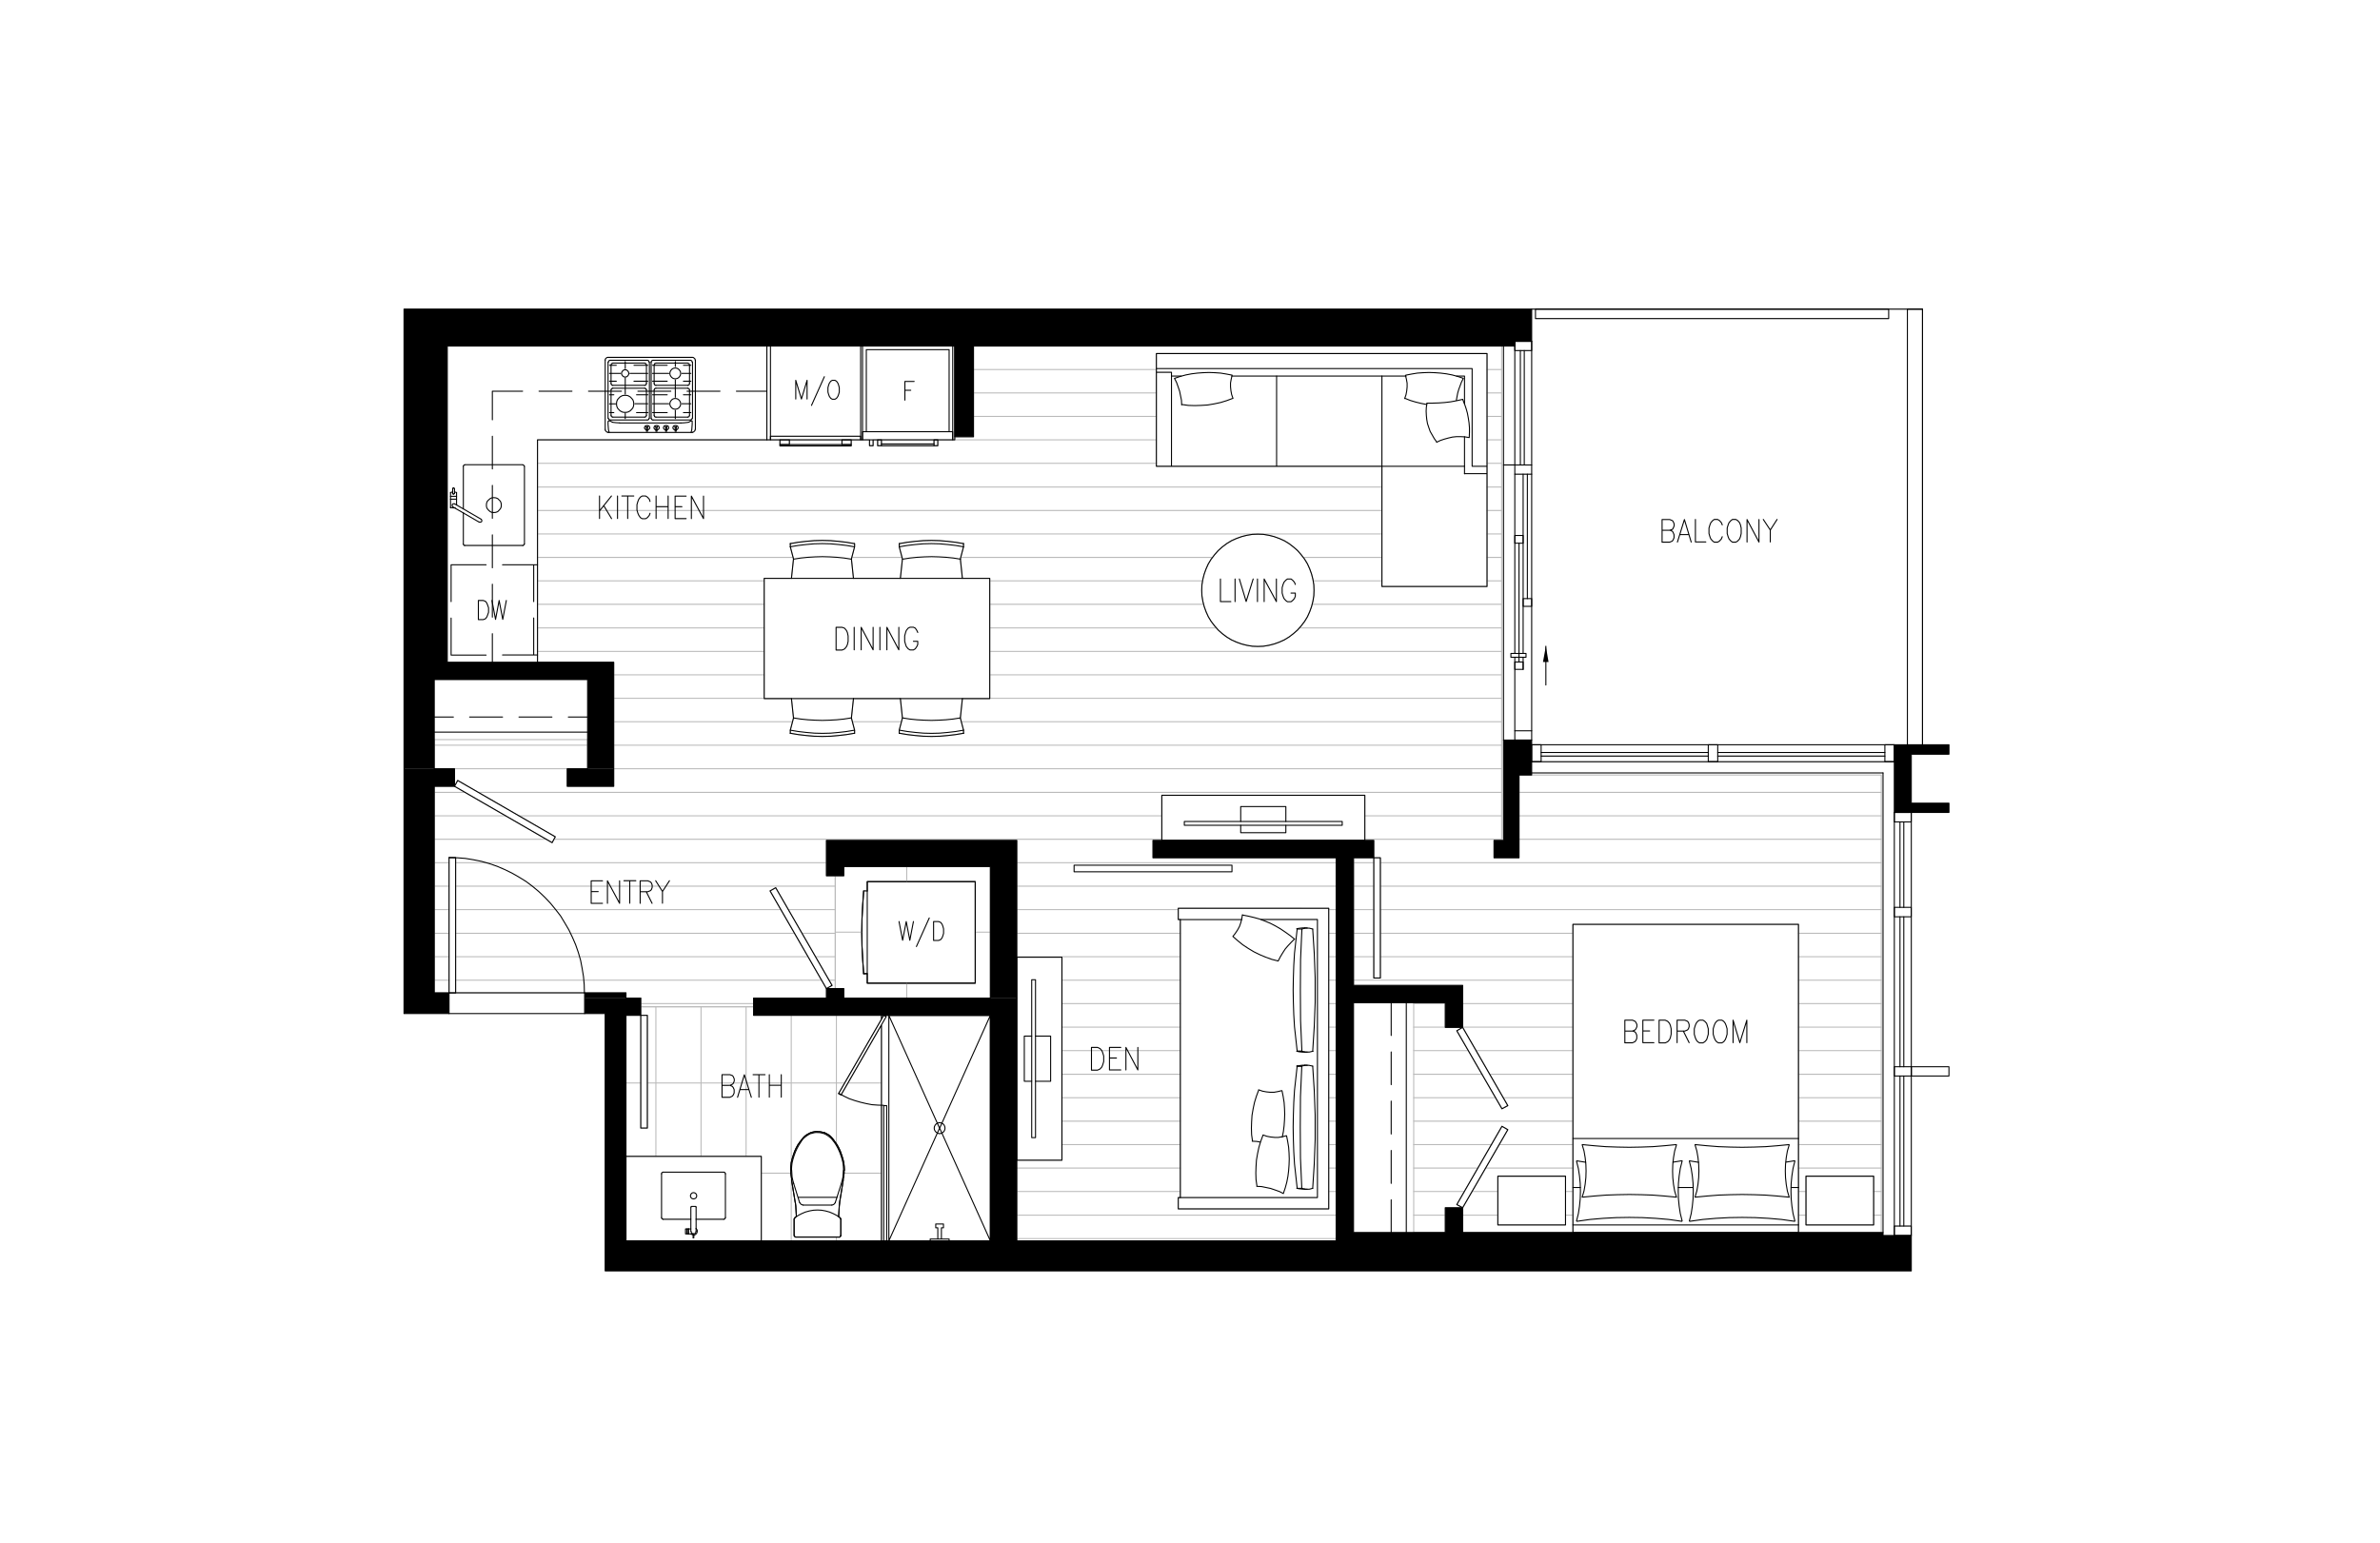 <?xml version="1.0" encoding="utf-8"?>
<!-- Generator: Adobe Illustrator 27.2.0, SVG Export Plug-In . SVG Version: 6.00 Build 0)  -->
<svg version="1.1" id="Layer_1" xmlns="http://www.w3.org/2000/svg" xmlns:xlink="http://www.w3.org/1999/xlink" x="0px" y="0px"
	 viewBox="0 0 2314 1500" style="enable-background:new 0 0 2314 1500;" xml:space="preserve">
<style type="text/css">
	.st0{fill:none;stroke:#BABABA;stroke-linecap:round;stroke-linejoin:round;stroke-miterlimit:10;}
	.st1{fill:none;stroke:#BABABA;stroke-linecap:round;stroke-linejoin:bevel;stroke-miterlimit:10;}
	.st2{fill:none;stroke:#000000;stroke-linecap:round;stroke-linejoin:bevel;stroke-miterlimit:10;}
	.st3{fill:none;stroke:#000000;stroke-linecap:round;stroke-linejoin:round;stroke-miterlimit:10;}
	.st4{fill-rule:evenodd;clip-rule:evenodd;}
</style>
<g id="Layer_1_1_">
</g>
<g id="Floorplan">
	<g>
		<polygon class="st0" points="422.2,965.4 436.6,965.4 436.6,833.9 443,833.9 443,965.4 608.6,965.4 608.6,970.5 623,970.5 
			623,979 732.7,979 732.7,970.5 803.5,970.5 803.5,961.3 748.7,866.3 754.2,863.2 809,958.2 803.5,961.3 812.1,961.3 812.1,851.6 
			803.5,851.6 803.5,817.2 988.6,817.2 988.6,930.8 1032.4,930.8 1032.4,1128.1 988.6,1128.1 988.6,1206.6 1299.1,1206.6 
			1299.1,834.1 1121,834.1 1121,817.2 1129.6,817.2 1129.6,773.3 1326.9,773.3 1326.9,817.2 1335.7,817.2 1335.7,950.9 
			1342.1,950.9 1342.1,834.1 1316,834.1 1316,958.2 1422.1,958.2 1422.1,999 1466,1075.1 1460.3,1078.1 1416.4,1002.3 1422.1,999 
			1405.2,999 1405.2,975.1 1374.5,975.1 1374.5,1198.5 1405.2,1198.5 1405.2,1174.4 1422.1,1174.4 1416.4,1171.3 1460.3,1095.2 
			1466,1098.5 1422.1,1174.4 1422.1,1198.5 1529.3,1198.5 1529.3,898.8 1748.6,898.8 1748.6,1198.5 1829.1,1198.5 1829.1,753.6 
			1476.9,753.6 1476.9,834.1 1452.6,834.1 1452.6,817.2 1460,817.2 1460,336.5 946.5,336.5 946.5,424.7 928.3,424.7 928.3,427.7 
			857,427.7 857,431.7 908.1,431.7 908.1,427.7 911.8,427.7 911.8,433.4 853.3,433.4 853.3,427.7 848.9,427.7 848.9,433.4 
			845.4,433.4 845.4,427.7 767.5,427.7 767.5,432.3 818.6,432.3 818.6,427.7 827.6,427.7 827.6,433.7 758.3,433.7 758.3,427.7 
			522.6,427.7 522.6,644 596.7,644 596.7,764.6 551.5,764.6 551.5,747.5 571.3,747.5 571.3,719.2 422.2,719.2 422.2,747.5 
			441.9,747.5 441.9,764.6 445,758.9 539.9,813.7 536.9,819.4 441.9,764.6 422.2,764.6 		"/>
		<line class="st0" x1="988.6" y1="1204.4" x2="1299.1" y2="1204.4"/>
		<line class="st0" x1="1522.1" y1="1181.6" x2="1529.3" y2="1181.6"/>
		<line class="st0" x1="1422.1" y1="1181.6" x2="1456.3" y2="1181.6"/>
		<line class="st0" x1="1748.6" y1="1181.6" x2="1755.8" y2="1181.6"/>
		<line class="st0" x1="1374.5" y1="1181.6" x2="1405.2" y2="1181.6"/>
		<line class="st0" x1="1821.6" y1="1181.6" x2="1829.1" y2="1181.6"/>
		<line class="st0" x1="988.6" y1="1181.6" x2="1299.1" y2="1181.6"/>
		<line class="st0" x1="1431.1" y1="1158.6" x2="1456.3" y2="1158.6"/>
		<line class="st0" x1="1522.1" y1="1158.6" x2="1529.3" y2="1158.6"/>
		<line class="st0" x1="1374.5" y1="1158.6" x2="1423.6" y2="1158.6"/>
		<line class="st0" x1="1748.6" y1="1158.6" x2="1755.8" y2="1158.6"/>
		<line class="st0" x1="1291.8" y1="1158.6" x2="1299.1" y2="1158.6"/>
		<line class="st0" x1="1821.6" y1="1158.6" x2="1829.1" y2="1158.6"/>
		<line class="st0" x1="988.6" y1="1158.6" x2="1147.6" y2="1158.6"/>
		<line class="st0" x1="1374.5" y1="1135.8" x2="1437" y2="1135.8"/>
		<line class="st0" x1="1444.2" y1="1135.8" x2="1529.3" y2="1135.8"/>
		<line class="st0" x1="1291.8" y1="1135.8" x2="1299.1" y2="1135.8"/>
		<line class="st0" x1="1748.6" y1="1135.8" x2="1829.1" y2="1135.8"/>
		<line class="st0" x1="988.6" y1="1135.8" x2="1147.6" y2="1135.8"/>
		<line class="st0" x1="1374.5" y1="1113" x2="1450.2" y2="1113"/>
		<line class="st0" x1="1457.4" y1="1113" x2="1529.3" y2="1113"/>
		<line class="st0" x1="1291.8" y1="1113" x2="1299.1" y2="1113"/>
		<line class="st0" x1="1748.6" y1="1113" x2="1829.1" y2="1113"/>
		<line class="st0" x1="1032.4" y1="1113" x2="1147.6" y2="1113"/>
		<line class="st0" x1="1374.5" y1="1090.2" x2="1529.3" y2="1090.2"/>
		<line class="st0" x1="1291.8" y1="1090.2" x2="1299.1" y2="1090.2"/>
		<line class="st0" x1="1748.6" y1="1090.2" x2="1829.1" y2="1090.2"/>
		<line class="st0" x1="1032.4" y1="1090.2" x2="1147.6" y2="1090.2"/>
		<line class="st0" x1="1374.5" y1="1067.4" x2="1454.1" y2="1067.4"/>
		<line class="st0" x1="1461.4" y1="1067.4" x2="1529.3" y2="1067.4"/>
		<line class="st0" x1="1291.8" y1="1067.4" x2="1299.1" y2="1067.4"/>
		<line class="st0" x1="1748.6" y1="1067.4" x2="1829.1" y2="1067.4"/>
		<line class="st0" x1="1032.4" y1="1067.4" x2="1147.6" y2="1067.4"/>
		<line class="st0" x1="1374.5" y1="1044.6" x2="1441" y2="1044.6"/>
		<line class="st0" x1="1448.2" y1="1044.6" x2="1529.3" y2="1044.6"/>
		<line class="st0" x1="1291.8" y1="1044.6" x2="1299.1" y2="1044.6"/>
		<line class="st0" x1="1748.6" y1="1044.6" x2="1829.1" y2="1044.6"/>
		<line class="st0" x1="1032.4" y1="1044.6" x2="1147.6" y2="1044.6"/>
		<line class="st0" x1="1374.5" y1="1021.6" x2="1427.6" y2="1021.6"/>
		<line class="st0" x1="1435" y1="1021.6" x2="1529.3" y2="1021.6"/>
		<line class="st0" x1="1291.8" y1="1021.6" x2="1299.1" y2="1021.6"/>
		<line class="st0" x1="1748.6" y1="1021.6" x2="1829.1" y2="1021.6"/>
		<line class="st0" x1="1032.4" y1="1021.6" x2="1147.6" y2="1021.6"/>
		<line class="st0" x1="1374.5" y1="998.8" x2="1405.2" y2="998.8"/>
		<line class="st0" x1="1422.1" y1="998.8" x2="1529.3" y2="998.8"/>
		<line class="st0" x1="1291.8" y1="998.8" x2="1299.1" y2="998.8"/>
		<line class="st0" x1="1748.6" y1="998.8" x2="1829.1" y2="998.8"/>
		<line class="st0" x1="1032.4" y1="998.8" x2="1147.6" y2="998.8"/>
		<line class="st0" x1="1374.5" y1="975.9" x2="1405.2" y2="975.9"/>
		<line class="st0" x1="1291.8" y1="975.9" x2="1299.1" y2="975.9"/>
		<line class="st0" x1="1422.1" y1="975.9" x2="1529.3" y2="975.9"/>
		<line class="st0" x1="1032.4" y1="975.9" x2="1147.6" y2="975.9"/>
		<line class="st0" x1="1748.6" y1="975.9" x2="1829.1" y2="975.9"/>
		<line class="st0" x1="623" y1="975.9" x2="732.7" y2="975.9"/>
		<line class="st0" x1="1032.4" y1="953.1" x2="1147.6" y2="953.1"/>
		<line class="st0" x1="1291.8" y1="953.1" x2="1299.1" y2="953.1"/>
		<line class="st0" x1="806.1" y1="953.1" x2="812.1" y2="953.1"/>
		<line class="st0" x1="1316" y1="953.1" x2="1529.3" y2="953.1"/>
		<line class="st0" x1="443" y1="953.1" x2="798.7" y2="953.1"/>
		<line class="st0" x1="1748.6" y1="953.1" x2="1829.1" y2="953.1"/>
		<line class="st0" x1="422.2" y1="953.1" x2="436.6" y2="953.1"/>
		<line class="st0" x1="1291.8" y1="930.3" x2="1299.1" y2="930.3"/>
		<line class="st0" x1="988.6" y1="930.3" x2="1147.6" y2="930.3"/>
		<line class="st0" x1="1316" y1="930.3" x2="1335.7" y2="930.3"/>
		<line class="st0" x1="793" y1="930.3" x2="812.1" y2="930.3"/>
		<line class="st0" x1="1342.1" y1="930.3" x2="1529.3" y2="930.3"/>
		<line class="st0" x1="443" y1="930.3" x2="785.5" y2="930.3"/>
		<line class="st0" x1="1748.6" y1="930.3" x2="1829.1" y2="930.3"/>
		<line class="st0" x1="422.2" y1="930.3" x2="436.6" y2="930.3"/>
		<line class="st0" x1="1291.8" y1="907.5" x2="1299.1" y2="907.5"/>
		<line class="st0" x1="988.6" y1="907.5" x2="1147.6" y2="907.5"/>
		<line class="st0" x1="1316" y1="907.5" x2="1335.7" y2="907.5"/>
		<line class="st0" x1="779.8" y1="907.5" x2="812.1" y2="907.5"/>
		<line class="st0" x1="1342.1" y1="907.5" x2="1529.3" y2="907.5"/>
		<line class="st0" x1="443" y1="907.5" x2="772.4" y2="907.5"/>
		<line class="st0" x1="1748.6" y1="907.5" x2="1829.1" y2="907.5"/>
		<line class="st0" x1="422.2" y1="907.5" x2="436.6" y2="907.5"/>
		<line class="st0" x1="988.6" y1="884.5" x2="1145.6" y2="884.5"/>
		<line class="st0" x1="1291.8" y1="884.5" x2="1299.1" y2="884.5"/>
		<line class="st0" x1="766.7" y1="884.5" x2="812.1" y2="884.5"/>
		<line class="st0" x1="1316" y1="884.5" x2="1335.7" y2="884.5"/>
		<line class="st0" x1="443" y1="884.5" x2="759.2" y2="884.5"/>
		<line class="st0" x1="1342.1" y1="884.5" x2="1829.1" y2="884.5"/>
		<line class="st0" x1="422.2" y1="884.5" x2="436.6" y2="884.5"/>
		<line class="st0" x1="988.6" y1="861.7" x2="1299.1" y2="861.7"/>
		<line class="st0" x1="1316" y1="861.7" x2="1335.7" y2="861.7"/>
		<line class="st0" x1="443" y1="861.7" x2="812.1" y2="861.7"/>
		<line class="st0" x1="1342.1" y1="861.7" x2="1829.1" y2="861.7"/>
		<line class="st0" x1="422.2" y1="861.7" x2="436.6" y2="861.7"/>
		<line class="st0" x1="988.6" y1="838.9" x2="1299.1" y2="838.9"/>
		<line class="st0" x1="1316" y1="838.9" x2="1335.7" y2="838.9"/>
		<line class="st0" x1="443" y1="838.9" x2="803.5" y2="838.9"/>
		<line class="st0" x1="1342.1" y1="838.9" x2="1829.1" y2="838.9"/>
		<line class="st0" x1="422.2" y1="838.9" x2="436.6" y2="838.9"/>
		<line class="st0" x1="1326.9" y1="816.1" x2="1460" y2="816.1"/>
		<line class="st0" x1="538.6" y1="816.1" x2="1129.6" y2="816.1"/>
		<line class="st0" x1="1476.9" y1="816.1" x2="1829.1" y2="816.1"/>
		<line class="st0" x1="422.2" y1="816.1" x2="531.2" y2="816.1"/>
		<line class="st0" x1="1326.9" y1="793.3" x2="1460" y2="793.3"/>
		<line class="st0" x1="504.4" y1="793.3" x2="1129.6" y2="793.3"/>
		<line class="st0" x1="1476.9" y1="793.3" x2="1829.1" y2="793.3"/>
		<line class="st0" x1="422.2" y1="793.3" x2="491.7" y2="793.3"/>
		<line class="st0" x1="464.9" y1="770.5" x2="1460" y2="770.5"/>
		<line class="st0" x1="1476.9" y1="770.5" x2="1829.1" y2="770.5"/>
		<line class="st0" x1="422.2" y1="770.5" x2="452.2" y2="770.5"/>
		<line class="st0" x1="441.9" y1="747.5" x2="551.5" y2="747.5"/>
		<line class="st0" x1="596.7" y1="747.5" x2="1460" y2="747.5"/>
		<line class="st0" x1="596.7" y1="724.6" x2="1460" y2="724.6"/>
		<line class="st0" x1="422.2" y1="724.6" x2="571.3" y2="724.6"/>
		<line class="st0" x1="828.7" y1="701.8" x2="876.5" y2="701.8"/>
		<line class="st0" x1="934.6" y1="701.8" x2="1460" y2="701.8"/>
		<line class="st0" x1="596.7" y1="701.8" x2="770.6" y2="701.8"/>
		<line class="st0" x1="962.3" y1="679" x2="1460" y2="679"/>
		<line class="st0" x1="596.7" y1="679" x2="743" y2="679"/>
		<line class="st0" x1="962.3" y1="656.2" x2="1460" y2="656.2"/>
		<line class="st0" x1="596.7" y1="656.2" x2="743" y2="656.2"/>
		<line class="st0" x1="962.3" y1="633.4" x2="1460" y2="633.4"/>
		<line class="st0" x1="522.6" y1="633.4" x2="743" y2="633.4"/>
		<line class="st0" x1="962.3" y1="610.6" x2="1182.2" y2="610.6"/>
		<line class="st0" x1="1263.8" y1="610.6" x2="1460" y2="610.6"/>
		<line class="st0" x1="522.6" y1="610.6" x2="743" y2="610.6"/>
		<line class="st0" x1="962.3" y1="587.6" x2="1169.9" y2="587.6"/>
		<line class="st0" x1="1276.1" y1="587.6" x2="1460" y2="587.6"/>
		<line class="st0" x1="522.6" y1="587.6" x2="743" y2="587.6"/>
		<line class="st0" x1="1276.9" y1="564.8" x2="1343.6" y2="564.8"/>
		<line class="st0" x1="962.3" y1="564.8" x2="1168.8" y2="564.8"/>
		<line class="st0" x1="1445.8" y1="564.8" x2="1460" y2="564.8"/>
		<line class="st0" x1="522.6" y1="564.8" x2="743" y2="564.8"/>
		<line class="st0" x1="934.2" y1="542" x2="1178.5" y2="542"/>
		<line class="st0" x1="1267.5" y1="542" x2="1343.6" y2="542"/>
		<line class="st0" x1="828.1" y1="542" x2="877.2" y2="542"/>
		<line class="st0" x1="1445.8" y1="542" x2="1460" y2="542"/>
		<line class="st0" x1="522.6" y1="542" x2="771.1" y2="542"/>
		<line class="st0" x1="1445.8" y1="519.2" x2="1460" y2="519.2"/>
		<line class="st0" x1="522.6" y1="519.2" x2="1343.6" y2="519.2"/>
		<line class="st0" x1="1445.8" y1="496.4" x2="1460" y2="496.4"/>
		<line class="st0" x1="522.6" y1="496.4" x2="1343.6" y2="496.4"/>
		<line class="st0" x1="1445.8" y1="473.6" x2="1460" y2="473.6"/>
		<line class="st0" x1="522.6" y1="473.6" x2="1343.6" y2="473.6"/>
		<line class="st0" x1="1445.8" y1="450.5" x2="1460" y2="450.5"/>
		<line class="st0" x1="522.6" y1="450.5" x2="1124.3" y2="450.5"/>
		<line class="st0" x1="928.3" y1="427.7" x2="1124.3" y2="427.7"/>
		<line class="st0" x1="1445.8" y1="427.7" x2="1460" y2="427.7"/>
		<line class="st0" x1="1445.8" y1="404.9" x2="1460" y2="404.9"/>
		<line class="st0" x1="946.5" y1="404.9" x2="1124.3" y2="404.9"/>
		<line class="st0" x1="1445.8" y1="382.1" x2="1460" y2="382.1"/>
		<line class="st0" x1="946.5" y1="382.1" x2="1124.3" y2="382.1"/>
		<line class="st0" x1="1445.8" y1="359.3" x2="1460" y2="359.3"/>
		<line class="st0" x1="946.5" y1="359.3" x2="1124.3" y2="359.3"/>
		<rect x="1456.3" y="1143.7" class="st0" width="65.8" height="47.4"/>
		<rect x="1755.9" y="1143.7" class="st0" width="65.8" height="47.4"/>
		<polyline class="st0" points="874.3,531.7 877.4,543.5 875.4,562.4 829.8,562.4 827.8,543.5 830.9,531.7 830.9,528.6 		"/>
		<polyline class="st1" points="830.7,528.6 823,527.3 815.3,526.4 807.5,525.8 799.6,525.5 791.7,525.8 783.8,526.4 776.1,527.3 
			768.4,528.6 		"/>
		<polyline class="st0" points="768.4,528.6 768.4,531.7 771.5,543.5 769.5,562.4 743,562.4 743,679.3 769.5,679.3 771.5,698.1 
			768.4,710 768.4,713.2 		"/>
		<polyline class="st1" points="768.4,713 776.1,714.3 783.8,715.2 791.7,715.9 799.6,716.1 807.4,715.9 815.3,715.2 823,714.3 
			830.7,713 		"/>
		<polyline class="st0" points="830.9,713.2 830.9,710 827.8,698.1 829.8,679.3 875.4,679.3 877.4,698.1 874.3,710 874.3,713.2 		
			"/>
		<polyline class="st1" points="874.5,713 882.2,714.3 889.9,715.2 897.8,715.9 905.7,716.1 913.6,715.9 921.5,715.2 929.1,714.3 
			936.8,713 		"/>
		<polyline class="st0" points="936.8,713.2 936.8,710 933.8,698.1 935.7,679.3 962.3,679.3 962.3,562.4 935.7,562.4 933.8,543.5 
			936.8,531.7 936.8,528.6 		"/>
		<polyline class="st1" points="936.8,528.6 929.2,527.3 921.5,526.4 913.6,525.8 905.7,525.5 897.8,525.8 889.9,526.4 882.2,527.3 
			874.6,528.6 		"/>
		<path class="st0" d="M1291.8,883.2v292.3h-146.3v-11h2V894.1h-2v-11L1291.8,883.2L1291.8,883.2z M874.3,528.6v3.1"/>
		<polygon class="st1" points="1277.6,574 1277.4,568.7 1276.5,563.3 1275.2,558.2 1273.4,553.2 1271.2,548.3 1268.4,543.7 
			1265.1,539.4 1261.6,535.4 1257.6,531.9 1253.3,528.6 1248.7,525.8 1243.8,523.6 1238.8,521.8 1233.7,520.5 1228.3,519.6 
			1223,519.4 1217.7,519.6 1212.3,520.5 1207.2,521.8 1202.2,523.6 1197.3,525.8 1192.7,528.6 1188.3,531.9 1184.4,535.4 
			1180.9,539.4 1177.6,543.7 1174.8,548.3 1172.6,553.2 1170.8,558.2 1169.5,563.3 1168.6,568.7 1168.4,574 1168.6,579.3 
			1169.5,584.7 1170.8,589.8 1172.6,594.8 1174.8,599.7 1177.6,604.3 1180.9,608.6 1184.4,612.6 1188.3,616.1 1192.7,619.4 
			1197.3,622.2 1202.2,624.4 1207.2,626.2 1212.3,627.5 1217.7,628.4 1223,628.6 1228.3,628.4 1233.7,627.5 1238.8,626.2 
			1243.8,624.4 1248.7,622.2 1253.3,619.4 1257.6,616.1 1261.6,612.6 1265.1,608.6 1268.4,604.3 1271.2,599.7 1273.4,594.8 
			1275.2,589.8 1276.5,584.7 1277.4,579.3 		"/>
		<polygon class="st0" points="1343.6,570.3 1343.6,453.4 1124.3,453.4 1124.3,343.8 1445.8,343.8 1445.8,570.3 		"/>
		<path class="st0" d="M821.3,1053.1H629.4 M623,1053.1h-14.5 M857,1053.1h-32.7 M768.9,1140.8h-28.7 M857,1140.8h-36.2
			 M813.2,1111.9V987.3 M813.2,1206.6v-3.7 M769.3,1131.2V987.3 M769.3,1206.6v-61.8 M725.4,1124.4V979 M681.6,1124.4V979
			 M637.7,1124.4V979"/>
		<path class="st2" d="M772.8,1184.3l-0.2,0.4l-0.2,0.4 M774.3,1182.7l-0.9,0.7l-0.9,0.9 M774.3,1182.7l-0.2-3.3l-0.2-3.5l-0.2-3.3
			l-0.4-3.3 M773.2,1169.4l-1.8-11l-1.8-11 M768.9,1138v2.4l0.2,2.2l0.4,2.4l0.4,2.4 M778.1,1109.9l-2.2,3.1l-1.8,3.3l-1.5,3.3
			l-1.3,3.7l-1.1,3.5l-0.9,3.7l-0.4,3.7l-0.2,3.7 M788.6,1101.2l-2.2,1.1l-2,1.1l-1.8,1.3l-1.5,1.5l-1.5,1.8l-1.3,1.8 M794.7,1100.3
			h-1.5l-1.5,0.2l-1.8,0.4l-1.5,0.4 M801.3,1101.4l-1.5-0.4l-1.8-0.4l-1.5-0.2H795"/>
		<line class="st3" x1="772.1" y1="1185.1" x2="772.1" y2="1201.6"/>
		<polyline class="st2" points="772.4,1201.6 772.4,1202 772.8,1202.5 773.2,1202.9 773.7,1202.9 		"/>
		<line class="st3" x1="773.7" y1="1202.9" x2="816" y2="1202.9"/>
		<polyline class="st2" points="816,1202.9 816.4,1202.9 816.9,1202.5 817.3,1202 817.3,1201.6 		"/>
		<line class="st3" x1="817.5" y1="1201.6" x2="817.5" y2="1185.1"/>
		<path class="st2" d="M811.4,1109.7l-1.3-1.8l-1.5-1.8l-1.5-1.5l-1.8-1.3l-2-1.1l-2.2-1.1 M821,1138l-0.2-3.7l-0.4-3.7l-0.9-3.7
			l-1.1-3.5l-1.3-3.7l-1.5-3.3l-1.8-3.3l-2.2-3.1 M819.7,1147.4l0.4-2.4l0.4-2.4l0.2-2.2v-2.4 M819.9,1147.4l-1.8,11l-1.8,11
			 M816.4,1169.4l-0.4,3.3l-0.2,3.3l-0.2,3.5l-0.2,3.3 M817.3,1185.1l-0.2-0.4l-0.2-0.4l-0.9-0.9l-0.9-0.7"/>
		<polyline class="st3" points="843.2,866.3 843.2,857.3 948.2,857.3 948.2,956 843.2,956 843.2,946.8 839.7,946.8 		"/>
		<polyline class="st2" points="839.7,866.5 838.8,879.9 838.1,893.3 837.9,906.7 838.1,920 838.8,933.4 839.7,946.8 		"/>
		<path class="st0" d="M962.9,970.5H820.4v-9.2h-8.3V851.7h8.3v-9h142.5V970.5z M881.6,857.3v-14.7 M881.6,970.5V956 M948.2,906.4
			h14.7 M812.1,906.4h25.7 M839.7,866.3h3.5"/>
		<path class="st3" d="M843.2,946.8h-3.5 M907.7,914.3v-18.2h4.8l2.2,0.9l1.3,1.8l0.7,1.8l0.7,2.6v4.4l-0.7,2.4l-0.7,1.8l-1.3,1.8
			l-2.2,0.9h-4.8V914.3z M903.5,892.6L891,920.4 M874.1,896.1l3.5,18.2l3.5-18.2l3.5,18.2l3.5-18.2"/>
		<polyline class="st2" points="839.7,866.5 838.8,879.9 838.1,893.3 837.9,906.7 838.1,920 838.8,933.4 839.7,946.8 		"/>
		<line class="st3" x1="839.7" y1="866.3" x2="843.2" y2="866.3"/>
		<rect x="843.2" y="857.3" class="st3" width="105" height="98.7"/>
		<rect x="1129.6" y="773.3" class="st3" width="197.4" height="43.9"/>
		<rect x="1151.5" y="798.8" class="st3" width="153.5" height="3.7"/>
		<path class="st3" d="M1250.2,802.5v7.2h-43.9v-7.2 M1206.3,798.8v-14.5h43.9v14.5"/>
		<rect x="743" y="562.4" class="st3" width="219.3" height="116.9"/>
		<path class="st2" d="M877.6,698.1l7,1.1l7,0.7l7,0.4l7,0.2l7-0.2l7-0.4l7-0.7l7-1.1 M874.5,710l7.7,1.3l7.7,0.9l7.9,0.7l7.9,0.2
			l7.9-0.2l7.9-0.7l7.7-0.9l7.7-1.3 M874.5,713l7.7,1.3l7.7,0.9l7.9,0.7l7.9,0.2l7.9-0.2l7.9-0.7l7.7-0.9l7.7-1.3"/>
		<path class="st3" d="M874.3,713.2V710 M936.8,713.2V710 M936.8,710l-3.1-11.8l2-18.9 M874.3,710l3.1-11.8l-2-18.9"/>
		<path class="st2" d="M771.5,698.1l7,1.1l7,0.7l7,0.4l7,0.2l7-0.2l7-0.4l7-0.7l7-1.1 M768.4,710l7.7,1.3l7.7,0.9l7.9,0.7l7.9,0.2
			l7.9-0.2l7.9-0.7l7.7-0.9l7.7-1.3 M768.4,713l7.7,1.3l7.7,0.9l7.9,0.7l7.9,0.2l7.9-0.2l7.9-0.7l7.7-0.9l7.7-1.3"/>
		<path class="st3" d="M830.9,713.2V710 M768.4,713.2V710 M768.4,710l3.1-11.8l-2-18.9 M830.9,710l-3.1-11.8l2-18.9"/>
		<path class="st2" d="M933.8,543.7l-7-1.1l-7-0.7l-7-0.4l-7-0.2l-7,0.2l-7,0.4l-7,0.7l-7,1.1 M936.8,531.7l-7.7-1.3l-7.7-0.9
			l-7.9-0.7l-7.9-0.2l-7.9,0.2l-7.9,0.7l-7.7,0.9l-7.7,1.3 M936.8,528.6l-7.7-1.3l-7.7-0.9l-7.9-0.7l-7.9-0.2l-7.9,0.2l-7.9,0.7
			l-7.7,0.9l-7.7,1.3"/>
		<path class="st3" d="M874.3,528.6v3.1 M936.8,528.6v3.1 M936.8,531.7l-3.1,11.8l2,18.9 M874.3,531.7l3.1,11.8l-2,18.9"/>
		<path class="st2" d="M827.6,543.7l-7-1.1l-7-0.7l-7-0.4l-7-0.2l-7,0.2l-7,0.4l-7,0.7l-7,1.1 M830.7,531.7l-7.7-1.3l-7.7-0.9
			l-7.9-0.7l-7.9-0.2l-7.9,0.2l-7.9,0.7l-7.7,0.9l-7.7,1.3 M830.7,528.6l-7.7-1.3l-7.7-0.9l-7.9-0.7l-7.9-0.2l-7.9,0.2l-7.9,0.7
			l-7.7,0.9l-7.7,1.3"/>
		<path class="st3" d="M845.4,433.4h3.5 M842.3,340v79.8 M838.6,419.8v7.9 M922.8,340h-80.5 M838.6,419.8h87.7 M848.9,427.7v5.7
			 M845.4,427.7v5.7 M926.3,427.7h-87.7 M922.8,419.8V340 M926.3,427.7v-7.9 M830.9,528.6v3.1 M768.4,528.6v3.1 M768.4,531.7
			l3.1,11.8l-2,18.9 M830.9,531.7l-3.1,11.8l2,18.9"/>
		<rect x="853.3" y="427.7" class="st3" width="3.7" height="5.7"/>
		<path class="st3" d="M857,431.7h51.1 M857,433.4h51.1"/>
		<rect x="908.1" y="427.7" class="st3" width="3.7" height="5.7"/>
		<rect x="926.3" y="336.5" class="st3" width="2" height="91.2"/>
		<rect x="836.8" y="336.5" class="st3" width="1.8" height="91.2"/>
		<polygon class="st0" points="857,1206.6 740.1,1206.6 740.1,1124.4 608.6,1124.4 608.6,987.3 629.4,987.3 629.4,1097 623,1097 
			623,979 732.7,979 732.7,987.3 857,987.3 857,991.3 815.3,1063.4 817.8,1064.8 857,996.8 		"/>
		<path class="st3" d="M748,1055.3h11.6 M759.6,1045v21.9 M748,1045v21.9 M732.2,1045h11.6 M737.9,1045v21.9 M719.5,1059.5h8.6
			 M717.1,1067l6.6-21.9l6.8,21.9 M709.6,1055.3l2.4,1.1l0.9,1.1l0.9,2v3.3l-0.9,2l-0.9,1.1l-2.4,1.1H702 M702,1067v-22h7.7l2.4,0.9
			l0.9,1.1l0.9,2.2v2l-0.9,2.2l-0.9,0.9l-2.4,1.1H702"/>
		<rect x="1854.5" y="300.6" class="st3" width="14.7" height="423.7"/>
		<path d="M392.8,965.4v20.2h43.9v-20.2H392.8z M392.8,764.6v200.9h29.4V764.6H392.8z M392.8,747.5v17.1h49.1v-17.1H392.8z
			 M551.5,747.5v17.1h45.2v-17.1H551.5z M392.8,660.8v86.6h29.4v-86.6L392.8,660.8L392.8,660.8z M571.3,660.8v86.6h25.4v-86.6
			L571.3,660.8L571.3,660.8z M392.8,644v16.9h203.9V644H392.8z M392.8,336.5V644h42.1V336.5H392.8z M928.3,336.5v88.1h18.2v-88.1
			H928.3z M392.8,331.9v4.6h1080v-4.6H392.8z M392.8,300.6V332h1096.4v-31.4H392.8z"/>
		<polygon class="st3" points="422.2,965.4 436.6,965.4 436.6,985.6 392.8,985.6 392.8,300.6 1489.2,300.6 1489.2,331.9 
			1472.8,331.9 1472.8,336.5 946.5,336.5 946.5,424.7 928.3,424.7 928.3,336.5 434.9,336.5 434.9,644 596.7,644 596.7,764.6 
			551.5,764.6 551.5,747.5 571.3,747.5 571.3,660.8 422.2,660.8 422.2,747.5 441.9,747.5 441.9,764.6 422.2,764.6 		"/>
		<path d="M588.4,1206.6v29.2h1269.9v-29.2H588.4z M588.4,987.4v219.3h20.2V987.4H588.4z M962.9,987.4v219.3h25.7V987.4H962.9z
			 M1299.1,1201.4v5.3h559.2v-5.3H1299.1z M1299.1,1198.5v2.9h531.8v-2.9H1299.1z M1299.1,975.1v223.5h16.9V975.1H1299.1z
			 M1405.2,1174.4v24.1h16.9v-24.1H1405.2z M1405.2,975.1V999h16.9v-23.9H1405.2z M588.4,985.6v1.8H623v-1.8H588.4z M732.7,970.5
			v16.9h255.9v-16.9H732.7z M568.4,970.5v15.1H623v-15.1H568.4z M1299.1,958.2v16.9h123v-16.9H1299.1z M568.4,965.4v5h40.1v-5H568.4
			z M803.5,961.3v9.2h16.9v-9.2H803.5z M962.9,842.6v127.8h25.7V842.6H962.9z M1299.1,834.1v124.1h16.9V834.1H1299.1z M803.5,842.6
			v9h16.9v-9H803.5z M803.5,817.2v25.4h185.1v-25.4H803.5z M1121,817.2v16.9h214.7v-16.9H1121z"/>
		<polygon class="st3" points="608.6,987.3 623,987.3 623,970.5 608.6,970.5 608.6,965.4 568.4,965.4 568.4,985.6 588.4,985.6 
			588.4,1235.8 1858.3,1235.8 1858.3,1201.4 1830.8,1201.4 1830.8,1198.5 1422.1,1198.5 1422.1,1174.4 1405.2,1174.4 1405.2,1198.5 
			1316,1198.5 1316,975.1 1405.2,975.1 1405.2,999 1422.1,999 1422.1,958.2 1316,958.2 1316,834.1 1335.7,834.1 1335.7,817.2 
			1121,817.2 1121,834.1 1299.1,834.1 1299.1,1206.6 988.6,1206.6 988.6,817.2 803.5,817.2 803.5,851.6 820.4,851.6 820.4,842.6 
			962.9,842.6 962.9,970.5 820.4,970.5 820.4,961.3 803.5,961.3 803.5,970.5 732.7,970.5 732.7,987.3 962.9,987.3 962.9,1206.6 
			608.6,1206.6 		"/>
		<path d="M1452.6,817.2v16.9h24.3v-16.9H1452.6z M1461.8,753.6v63.6h15.1v-63.6H1461.8z M1461.8,719.6v34h27.4v-34H1461.8z"/>
		<polygon class="st3" points="1489.2,719.6 1461.8,719.6 1461.8,817.2 1452.6,817.2 1452.6,834.1 1476.9,834.1 1476.9,753.6 
			1489.2,753.6 		"/>
		<path d="M1841.8,781v9h53.1v-9H1841.8z M1841.8,733.4V781h16.4v-47.6H1841.8z M1841.8,724.2v9.2h53.1v-9.2H1841.8z"/>
		<polygon class="st3" points="1894.9,790 1841.8,790 1841.8,724.2 1894.9,724.2 1894.9,733.4 1858.3,733.4 1858.3,781 1894.9,781 
					"/>
		<rect x="436.6" y="833.9" class="st3" width="6.4" height="131.6"/>
		<polyline class="st2" points="568.2,965.4 568,957.5 567.3,949.6 566,941.7 564.5,933.8 562.3,926.2 559.7,918.7 556.6,911.5 
			553.1,904.2 549.1,897.4 545,890.6 540.1,884.3 535.1,878.2 529.6,872.4 523.9,867 517.8,861.9 511.4,857.1 504.6,852.9 
			497.8,849 490.6,845.5 483.4,842.4 475.9,839.8 468.2,837.6 460.3,836 452.4,834.7 444.5,834.1 436.6,833.9 		"/>
		<path class="st3" d="M436.6,985.6h131.8 M436.6,965.4h131.8"/>
		<line class="st3" x1="1748.6" y1="1191.1" x2="1529.3" y2="1191.1"/>
		<rect x="1529.3" y="898.8" class="st3" width="219.3" height="299.8"/>
		<path class="st2" d="M1736.1,1130.1l4.4-0.7l4.4-0.7 M1745.1,1129l-1.8,7.2l-1.1,7.2l-0.7,7.2l-0.2,7.5l0.2,7.5l0.7,7.2l1.1,7.2
			l1.8,7.2 M1744.9,1187.6l-12.7-1.8l-12.7-1.1l-12.9-0.7l-12.7-0.2l-12.7,0.2l-12.9,0.7l-12.7,1.1l-12.7,1.8 M1642.5,1187.3
			l1.8-7.2l1.1-7.2l0.7-7.2l0.2-7.5l-0.2-7.5l-0.7-7.2l-1.1-7.2l-1.8-7.2 M1648,1164.1l1.8-6.1l1.1-6.4l0.7-6.6l0.2-6.4l-0.2-6.4
			l-0.7-6.6l-1.1-6.4l-1.8-6.1 M1648.2,1113l11.4,1.1l11.4,0.9l11.4,0.4l11.4,0.2l11.4-0.2l11.4-0.4l11.4-0.9l11.4-1.1
			 M1739.6,1113.2l-1.8,6.1l-1.1,6.4l-0.7,6.6l-0.2,6.4l0.2,6.4l0.7,6.6l1.1,6.4l1.8,6.1 M1739.4,1164.1l-11.4-1.1l-11.4-0.9
			l-11.4-0.4l-11.4-0.2l-11.4,0.2l-11.4,0.4l-11.4,0.9l-11.4,1.1 M1533.1,1128.8l4.4,0.7l4.4,0.7 M1532.8,1187.3l1.8-7.2l1.1-7.2
			l0.7-7.2l0.2-7.5l-0.2-7.5l-0.7-7.2l-1.1-7.2l-1.8-7.2 M1635.2,1187.6l-12.7-1.8l-12.7-1.1l-12.9-0.7l-12.7-0.2l-12.7,0.2
			l-12.9,0.7l-12.7,1.1l-12.7,1.8 M1635.5,1129l-1.8,7.2l-1.1,7.2l-0.7,7.2l-0.2,7.5l0.2,7.5l0.7,7.2l1.1,7.2l1.8,7.2 M1630,1113.2
			l-1.8,6.1l-1.1,6.4l-0.7,6.6l-0.2,6.4l0.2,6.4l0.7,6.6l1.1,6.4l1.8,6.1 M1538.5,1113l11.4,1.1l11.4,0.9l11.4,0.4l11.4,0.2
			l11.4-0.2l11.4-0.4l11.4-0.9l11.4-1.1 M1538.3,1164.1l1.8-6.1l1.1-6.4l0.7-6.6l0.2-6.4l-0.2-6.4l-0.7-6.6l-1.1-6.4l-1.8-6.1
			 M1629.8,1164.1l-11.4-1.1l-11.4-0.9l-11.4-0.4l-11.4-0.2l-11.4,0.2l-11.4,0.4l-11.4,0.9l-11.4,1.1"/>
		<path class="st3" d="M1741.4,1154.7h7.2 M1631.7,1154.7h14.5 M1529.3,1107.1h219.3 M1529.3,1154.7h7.2"/>
		<path class="st2" d="M1642.7,1128.8l4.4,0.7l4.4,0.7 M1626.5,1130.1l4.4-0.7l4.4-0.7"/>
		<rect x="1755.9" y="1143.7" class="st3" width="65.8" height="47.4"/>
		<path class="st3" d="M1685,1013.9V992l6.6,21.9l6.8-21.9v21.9 M1670.8,992l-1.8,1.1l-1.5,2l-0.9,2.2l-0.9,3.1v5.3l0.9,3.1l0.9,2.2
			l1.5,2l1.8,1.1h3.3l1.8-1.1l1.5-2l0.9-2.2l0.9-3.1v-5.3l-0.9-3.1l-0.9-2.2l-1.5-2l-1.8-1.1H1670.8z M1652.4,992l-1.8,1.1l-1.5,2
			l-0.9,2.2l-0.9,3.1v5.3l0.9,3.1l0.9,2.2l1.5,2l1.8,1.1h3.3l1.8-1.1l1.8-2l0.7-2.2l0.9-3.1v-5.3l-0.9-3.1l-0.7-2.2l-1.8-2l-1.8-1.1
			H1652.4z M1636.6,1002.5l5.7,11.4 M1630.6,1013.9V992h7.5l2.6,1.1l0.9,1.1l0.7,2v2.2l-0.7,2l-0.9,1.1l-2.6,1.1h-7.5
			 M1613.1,1013.9V992h5.9l2.4,1.1l1.8,2l0.9,2.2l0.7,3.1v5.3l-0.7,3.1l-0.9,2.2l-1.8,2l-2.4,1.1h-5.9V1013.9z M1597.3,1013.9h10.7
			 M1597.3,1002.5h6.6 M1597.3,1013.9V992h10.7 M1587.2,1002.5l2.4,0.9l0.9,1.1l0.9,2.2v3.1l-0.9,2l-0.9,1.1l-2.4,1.1h-7.5
			 M1579.8,1013.9V992h7.5l2.4,1.1l0.9,1.1l0.9,2v2.2l-0.9,2l-0.9,1.1l-2.4,1.1h-7.5"/>
		<rect x="1456.3" y="1143.7" class="st3" width="65.8" height="47.4"/>
		<polygon class="st3" points="803.5,961.3 748.7,866.3 754.2,863.2 809,958.2 		"/>
		<rect x="623" y="987.3" class="st3" width="6.4" height="109.6"/>
		<polygon class="st3" points="441.9,764.6 536.8,819.4 539.9,813.7 445,758.9 		"/>
		<rect x="1335.7" y="834.1" class="st3" width="6.4" height="116.9"/>
		<rect x="1492.9" y="300.6" class="st3" width="343.4" height="9.2"/>
		<path class="st3" d="M1352.6,1006.9v-31.8 M1352.6,1054.7v-31.8 M1352.6,1102.7v-32 M1352.6,1150.7v-32 M1352.6,1198.5v-31.8
			 M1422.1,1174.4l43.9-75.9l-5.7-3.3l-43.9,76.1L1422.1,1174.4z M1422.1,999l43.9,76.1l-5.7,3.1l-43.9-75.9L1422.1,999z"/>
		<line class="st3" x1="1367.3" y1="975.1" x2="1367.3" y2="1198.5"/>
		<polygon class="st2" points="1277.6,574 1277.4,568.7 1276.5,563.3 1275.2,558.2 1273.4,553.2 1271.2,548.3 1268.4,543.7 
			1265.1,539.4 1261.6,535.4 1257.6,531.9 1253.3,528.6 1248.7,525.8 1243.8,523.6 1238.8,521.8 1233.7,520.5 1228.3,519.6 
			1223,519.4 1217.7,519.6 1212.3,520.5 1207.2,521.8 1202.2,523.6 1197.3,525.8 1192.7,528.6 1188.3,531.9 1184.4,535.4 
			1180.9,539.4 1177.6,543.7 1174.8,548.3 1172.6,553.2 1170.8,558.2 1169.5,563.3 1168.6,568.7 1168.4,574 1168.6,579.3 
			1169.5,584.7 1170.8,589.8 1172.6,594.8 1174.8,599.7 1177.6,604.3 1180.9,608.6 1184.4,612.6 1188.3,616.1 1192.7,619.4 
			1197.3,622.2 1202.2,624.4 1207.2,626.2 1212.3,627.5 1217.7,628.4 1223,628.6 1228.3,628.4 1233.7,627.5 1238.8,626.2 
			1243.8,624.4 1248.7,622.2 1253.3,619.4 1257.6,616.1 1261.6,612.6 1265.1,608.6 1268.4,604.3 1271.2,599.7 1273.4,594.8 
			1275.2,589.8 1276.5,584.7 1277.4,579.3 		"/>
		<path class="st3" d="M1259.4,568.3l-0.9-2.2l-1.8-2l-1.5-1.1h-3.5l-1.5,1.1l-1.8,2l-0.9,2.2l-0.9,3.1v5.3l0.9,3.1l0.9,2.2l1.8,2
			l1.5,1.1h3.5l1.5-1.1l1.8-2l0.9-2.2v-3.1h-4.2 M1229.1,585v-22l11.9,22v-22 M1222.6,563v22 M1205,563l6.6,21.9l6.8-21.9
			 M1200.8,563v22 M1186.6,563v22h10.1"/>
		<path class="st3" d="M1431.3,453.4h14.5v7.2h-21.9 M1343.6,453.4h80.3 M1423.9,365.7v27 M1343.6,453.4v116.9 M1431.3,358.4v95
			 M1445.8,343.8v226.5h-102.2 M1124.3,362h14.7 M1423.9,365.7h-7.7 M1241.2,453.4v-87.7 M1124.3,453.4h219.3v-87.7 M1431.3,358.4
			h-307 M1139,453.4V362 M1445.8,343.8h-321.5v109.6"/>
		<path class="st2" d="M1387.5,392l-0.7,3.9l-0.2,3.9l0.2,4.2l0.4,3.9l0.7,4l1.3,3.9l1.3,3.7l2,3.5l2,3.5l2.4,3.3 M1428.5,425.5
			l-4.2-0.7l-4-0.2h-4.2l-3.9,0.4l-3.9,0.9l-4,1.1l-3.9,1.3l-3.7,1.8 M1428.5,425.3l0.2-4.8v-4.6l-0.4-4.8l-0.7-4.6l-0.9-4.8
			l-1.3-4.6l-1.5-4.4l-1.8-4.4 M1387.2,392h5.9l5.9-0.2l5.7-0.4l5.9-0.7l5.9-1.1l5.7-1.3 M1422.8,367.9l-1.8,3.5l-1.3,3.5l-1.3,3.5
			l-1.1,3.7l-0.7,3.7l-0.7,3.9 M1422.8,367.9l-5.3-1.8l-5.5-1.5l-5.7-1.1l-5.7-0.7l-5.5-0.4l-5.7-0.2l-5.7,0.2l-5.7,0.4l-5.5,0.9
			l-5.7,1.1 M1365.7,387.6l1.3-3.7l0.7-3.7l0.4-3.9v-3.7l-0.7-3.9l-0.9-3.7 M1366.2,387.4l5,2l5,1.5l5.3,1.3l5.5,1.1 M1198,364.8
			l-5.7-1.1l-5.5-0.9l-5.7-0.4l-5.7-0.2l-5.7,0.2l-5.5,0.4l-5.7,0.7l-5.7,1.1l-5.5,1.5l-5.3,1.8 M1198,364.8l-0.9,3.7l-0.7,3.9v3.7
			l0.4,3.9l0.7,3.7l1.3,3.7 M1148.9,393.3l6.4,0.9l6.4,0.2l6.1-0.2l6.4-0.4l6.4-1.1l6.1-1.3l5.9-1.8l5.9-2.2 M1148.9,393.8l-0.2-4.6
			l-0.9-4.4l-0.9-4.4l-1.5-4.4l-1.5-4.2l-2-3.9"/>
		<path class="st3" d="M1148.4,365.7h-9.4 M1367.1,365.7h-169.5 M1423.9,424.7v36"/>
		<path class="st3" d="M552.6,697.2h18.6 M504.6,697.2h32 M456.6,697.2h32 M422.2,697.2h18.6"/>
		<path class="st3" d="M672.2,504.3v-21.9l11.8,21.9v-21.9 M656.4,504.3h10.7 M656.4,492.7h6.6 M656.4,504.3v-21.9h10.7
			 M637.9,492.7h11.6 M649.6,482.3v21.9 M637.9,482.3v21.9 M632,487.6l-0.7-2.2l-1.8-2l-1.8-1.1h-3.3l-1.8,1.1l-1.5,2l-0.9,2.2
			l-0.9,3.1v5.3l0.9,3.1l0.9,2l1.5,2.2l1.8,1.1h3.3l1.8-1.1l1.8-2.2l0.7-2 M604.6,482.3h11.6 M610.3,482.3v21.9 M600.4,482.3v21.9
			 M587.1,491.8l7.5,12.5 M594.5,482.3l-11.6,14.5 M582.9,482.3v21.9 M1727.8,505.1l-6.6,10.3 M1714.4,505.1l6.8,10.3V527
			 M1698.6,527.1v-21.9l11.6,21.9v-21.9 M1684.4,505.1l-1.5,1.1l-1.8,2l-0.9,2.2l-0.9,3.1v5.3l0.9,3.1l0.9,2.2l1.8,2l1.5,1.1h3.3
			l1.8-1.1l1.8-2l0.9-2.2l0.7-3.1v-5.3l-0.7-3.1l-0.9-2.2l-1.8-2l-1.8-1.1H1684.4z M1674.5,510.4l-0.9-2.2l-1.8-2l-1.8-1.1h-3.3
			l-1.5,1.1l-1.8,2l-0.9,2.2l-0.9,3.1v5.3l0.9,3.1l0.9,2.2l1.8,2l1.5,1.1h3.3l1.8-1.1l1.8-2l0.9-2.2 M1648.4,505.1V527h10.1
			 M1633.5,519.8h8.3 M1630.9,527.1l6.8-21.9l6.6,21.9 M1623.4,515.5l2.6,1.1l0.7,1.1l0.9,2.2v3.1l-0.9,2l-0.7,1.1l-2.6,1.1h-7.5
			 M1616,527.1v-21.9h7.5l2.6,1.1l0.7,0.9l0.9,2.2v2l-0.9,2.2l-0.7,1.1l-2.6,0.9h-7.5 M571.3,711.9H422.2"/>
		<path class="st3" d="M716,380.4h29.6 M668,380.4h32 M620.2,380.4h32 M572.2,380.4h32 M524.1,380.4h32 M478.7,408.2v-27.8h29.4
			 M478.7,456v-31.8 M478.7,504v-32 M478.7,552.1v-32 M478.7,600.1v-32 M478.7,644v-27.8"/>
		<path class="st3" d="M650.9,856.4l-6.8,10.5 M637.5,856.4l6.6,10.5v11.4 M628.3,867l5.7,11.4 M622.4,878.4v-21.9h7.5l2.6,1.1
			l0.9,1.1l0.7,2v2.2l-0.7,2l-0.9,1.1l-2.6,1.1h-7.5 M606.6,856.4h11.6 M612.3,856.4v21.9 M590.6,878.4v-21.9l11.8,21.9v-21.9
			 M574.8,878.4h11 M574.8,867h6.8 M574.8,878.4v-21.9h11 M892.3,615l-0.9-2l-1.5-2.2l-1.8-0.9h-3.3l-1.8,0.9l-1.8,2.2l-0.7,2
			l-0.9,3.3v5.3l0.9,3.1l0.7,2l1.8,2.2l1.8,1.1h3.3l1.8-1.1l1.5-2.2l0.9-2v-3.1h-4.2 M862.3,631.9V610l11.6,21.9V610 M855.5,610
			v21.9 M837.3,631.9V610l11.6,21.9V610 M830.5,610v21.9 M812.9,631.9V610h5.9l2.4,0.9l1.8,2.2l0.9,2l0.7,3.3v5.3l-0.7,3.1l-0.9,2
			l-1.8,2.2l-2.4,1.1h-5.9V631.9z M522.6,644V427.7h223"/>
		<path class="st3" d="M518.9,585v-35.7 M518.9,636.9v-36 M488.6,636.9h34 M438.6,601v36h34 M472.6,549.2h-34V585 M522.6,549.2h-34
			 M478.3,583.9l3.5,18.4l3.5-18.4l3.5,18.4l3.5-18.4 M465.1,602.3v-18.4h4.8l2.2,0.9l1.3,1.8l0.7,1.8l0.9,2.6v4.4l-0.9,2.6
			l-0.7,1.8l-1.3,1.8l-2.2,0.9h-4.8V602.3z M879.8,379.5h5.7 M879.8,389.1v-18.2h9"/>
		<polyline class="st2" points="675.9,350.1 675.7,349 675,348.4 674.3,347.7 673.3,347.5 		"/>
		<line class="st3" x1="676.1" y1="350.1" x2="676.1" y2="417.6"/>
		<polyline class="st2" points="673.3,420.3 674.3,420.1 675,419.4 675.7,418.7 675.9,417.6 		"/>
		<line class="st3" x1="673.3" y1="420.5" x2="591" y2="420.5"/>
		<polyline class="st2" points="588.4,417.6 588.6,418.7 589.3,419.4 589.9,420.1 591,420.3 		"/>
		<line class="st3" x1="588.4" y1="417.6" x2="588.4" y2="350.1"/>
		<polyline class="st2" points="591,347.5 589.9,347.7 589.3,348.4 588.6,349 588.4,350.1 		"/>
		<path class="st3" d="M602.4,411.3H662 M591,347.5h82.2"/>
		<polyline class="st2" points="631.1,352.1 630.9,351.4 630.7,350.8 630,350.6 629.4,350.3 		"/>
		<line class="st3" x1="631.4" y1="352.1" x2="631.4" y2="406.7"/>
		<polyline class="st2" points="629.4,408.4 630,408.2 630.7,408 630.9,407.3 631.1,406.7 		"/>
		<line class="st3" x1="629.4" y1="408.4" x2="593.2" y2="408.4"/>
		<polyline class="st2" points="591.5,406.7 591.7,407.3 591.9,408 592.6,408.2 593.2,408.4 		"/>
		<line class="st3" x1="591.2" y1="406.7" x2="591.2" y2="352.1"/>
		<polyline class="st2" points="593.2,350.3 592.6,350.6 591.9,350.8 591.7,351.4 591.5,352.1 		"/>
		<line class="st3" x1="593.2" y1="350.3" x2="629.4" y2="350.3"/>
		<polyline class="st2" points="628.5,354.9 628.3,354.3 628.1,353.6 627.4,353.4 626.8,353.2 		"/>
		<line class="st3" x1="628.5" y1="354.9" x2="628.5" y2="372.9"/>
		<polyline class="st2" points="626.8,374.7 627.4,374.5 628.1,374.2 628.3,373.6 628.5,372.9 		"/>
		<line class="st3" x1="626.8" y1="374.7" x2="595.8" y2="374.7"/>
		<polyline class="st2" points="594.1,372.9 594.3,373.6 594.5,374.2 595.2,374.5 595.8,374.7 		"/>
		<line class="st3" x1="594.1" y1="372.9" x2="594.1" y2="354.9"/>
		<polyline class="st2" points="595.8,353.2 595.2,353.4 594.5,353.6 594.3,354.3 594.1,354.9 		"/>
		<line class="st3" x1="595.8" y1="353" x2="626.8" y2="353"/>
		<polyline class="st2" points="628.5,379.3 628.3,378.6 628.1,378 627.4,377.7 626.8,377.5 		"/>
		<line class="st3" x1="628.5" y1="379.3" x2="628.5" y2="403.8"/>
		<polyline class="st2" points="626.8,405.6 627.4,405.4 628.1,405.2 628.3,404.5 628.5,403.8 		"/>
		<line class="st3" x1="626.8" y1="405.6" x2="595.8" y2="405.6"/>
		<polyline class="st2" points="594.1,403.8 594.3,404.5 594.5,405.2 595.2,405.4 595.8,405.6 		"/>
		<line class="st3" x1="594.1" y1="403.8" x2="594.1" y2="379.3"/>
		<polyline class="st2" points="595.8,377.5 595.2,377.7 594.5,378 594.3,378.6 594.1,379.3 		"/>
		<line class="st3" x1="595.8" y1="377.5" x2="626.8" y2="377.5"/>
		<polyline class="st2" points="629.6,418.1 630.7,417.6 631.4,417 631.8,416.1 631.6,415.2 631.1,414.4 630.3,413.9 629.2,413.7 
			628.1,413.9 627.2,414.4 626.8,415.2 626.5,416.1 627,417 627.6,417.6 628.7,418.1 		"/>
		<path class="st3" d="M629.6,415.2v4.2h-1.1 M628.5,419.4v-4.2"/>
		<path class="st2" d="M657.2,418.1l1.1-0.4l0.7-0.7l0.4-0.9l-0.2-0.9l-0.4-0.9l-0.9-0.4l-1.1-0.2l-1.1,0.2l-0.9,0.4l-0.4,0.9
			l-0.2,0.9l0.4,0.9l0.7,0.7l1.1,0.4 M630,414.4l-0.2,0.4l-0.2,0.4 M628.5,415.2l-0.2-0.4l-0.2-0.4"/>
		<path class="st3" d="M657.5,415.2v4.2h-1.1 M656.4,419.4v-4.2"/>
		<path class="st2" d="M638.8,418.1l1.1-0.4l0.7-0.7l0.4-0.9l-0.2-0.9l-0.4-0.9l-0.9-0.4l-1.1-0.2l-1.1,0.2l-0.9,0.4l-0.4,0.9
			l-0.2,0.9l0.4,0.9l0.7,0.7l1.1,0.4 M657.9,414.4l-0.2,0.4l-0.2,0.4 M656.4,415.2l-0.2-0.4l-0.2-0.4"/>
		<path class="st3" d="M638.8,415.2v4.2h-1.1 M637.7,419.4v-4.2"/>
		<path class="st2" d="M648,418.1l1.1-0.4l0.7-0.7l0.4-0.9l-0.2-0.9l-0.4-0.9l-0.9-0.4l-1.1-0.2l-1.1,0.2l-0.9,0.4l-0.4,0.9
			l-0.2,0.9l0.4,0.9l0.7,0.7l1.1,0.4 M639.5,414.4l-0.2,0.4l-0.2,0.4 M637.7,415.2l-0.2-0.4l-0.2-0.4"/>
		<path class="st3" d="M648.2,415.2v4.2h-1.1 M647.2,419.4v-4.2"/>
		<path class="st2" d="M648.7,414.4l-0.2,0.4l-0.2,0.4 M647.2,415.2l-0.2-0.4l-0.2-0.4"/>
		<path class="st3" d="M616.4,370.7h13.4 M616.4,355.2h13.4 M592.6,383.9h4.2 M592.6,370.7h6.6 M592.6,355.2h6.6 M607.9,351.6v6.8
			 M592.6,392.7h5.9 M592.6,363.1h10.7"/>
		<path class="st2" d="M616.2,392.7l-0.2-2l-0.7-2l-1.3-1.5l-1.3-1.3l-2-1.1l-1.8-0.4h-2.2l-1.8,0.4l-2,1.1l-1.3,1.3l-1.3,1.5
			l-0.7,2l-0.2,2l0.2,2l0.7,2l1.3,1.5l1.3,1.3l2,1.1l1.8,0.4h2.2l1.8-0.4l2-1.1l1.3-1.3l1.3-1.5l0.7-2L616.2,392.7z M611.4,363.1
			l-0.2-1.1l-0.7-1.1l-0.9-0.9l-1.1-0.4h-1.3l-1.1,0.4l-0.9,0.9l-0.7,1.1l-0.2,1.1l0.2,1.1l0.7,1.1l0.9,0.9l1.1,0.4h1.3l1.1-0.4
			l0.9-0.9l0.7-1.1L611.4,363.1z"/>
		<path class="st3" d="M612.5,363.1h17.3 M607.9,367.4v15.8 M617.3,392.6h12.5 M607.9,402.1v5 M618.9,383.9h11"/>
		<polyline class="st2" points="634.9,350.3 634.2,350.6 633.6,350.8 633.3,351.4 633.1,352.1 		"/>
		<line class="st3" x1="633.1" y1="352.1" x2="633.1" y2="406.7"/>
		<polyline class="st2" points="633.1,406.7 633.3,407.3 633.6,408 634.2,408.2 634.9,408.4 		"/>
		<line class="st3" x1="634.9" y1="408.4" x2="671.3" y2="408.4"/>
		<polyline class="st2" points="671.3,408.4 671.9,408.2 672.6,408 672.8,407.3 673,406.7 		"/>
		<line class="st3" x1="673.3" y1="406.7" x2="673.3" y2="352.1"/>
		<polyline class="st2" points="673,352.1 672.8,351.4 672.6,350.8 671.9,350.6 671.3,350.3 		"/>
		<line class="st3" x1="671.3" y1="350.3" x2="634.9" y2="350.3"/>
		<polyline class="st2" points="637.7,353.2 637.1,353.4 636.4,353.6 636.2,354.3 636,354.9 		"/>
		<line class="st3" x1="636" y1="354.9" x2="636" y2="372.9"/>
		<polyline class="st2" points="636,372.9 636.2,373.6 636.4,374.2 637.1,374.5 637.7,374.7 		"/>
		<line class="st3" x1="637.7" y1="374.7" x2="668.6" y2="374.7"/>
		<polyline class="st2" points="668.6,374.7 669.3,374.5 670,374.2 670.2,373.6 670.4,372.9 		"/>
		<line class="st3" x1="670.4" y1="372.9" x2="670.4" y2="354.9"/>
		<polyline class="st2" points="670.4,354.9 670.2,354.3 670,353.6 669.3,353.4 668.6,353.2 		"/>
		<line class="st3" x1="668.6" y1="353" x2="637.7" y2="353"/>
		<polyline class="st2" points="637.7,377.5 637.1,377.7 636.4,378 636.2,378.6 636,379.3 		"/>
		<line class="st3" x1="636" y1="379.3" x2="636" y2="403.8"/>
		<polyline class="st2" points="636,403.8 636.2,404.5 636.4,405.2 637.1,405.4 637.7,405.6 		"/>
		<line class="st3" x1="637.7" y1="405.6" x2="668.6" y2="405.6"/>
		<polyline class="st2" points="668.6,405.6 669.3,405.4 670,405.2 670.2,404.5 670.4,403.8 		"/>
		<line class="st3" x1="670.4" y1="403.8" x2="670.4" y2="379.3"/>
		<polyline class="st2" points="670.4,379.3 670.2,378.6 670,378 669.3,377.7 668.6,377.5 		"/>
		<path class="st3" d="M650.2,363.1h-15.8 M656.6,369.4v16.9 M650.2,392.6h-15.8 M656.6,399v8.1 M648.7,383.9h-14.2 M648.7,370.7
			h-14.2 M648.7,355.2h-14.2 M671.7,383.9h-7.2 M671.7,370.7h-7.2 M671.7,355.2h-7.2 M656.6,351.6v4.8 M671.7,392.6h-8.8
			 M671.7,363.1h-8.8 M668.6,377.5h-30.9"/>
		<path class="st2" d="M671.9,420.5l0.7-2.6l0.2-2.6l0.2-2.6v-2.9 M673,409.8v-0.4l-0.4-0.2h-0.2l-0.4,0.2 M661.8,411.3l3.5-0.2
			l3.5-0.4l0.9-0.2l0.7-0.4l0.7-0.4l0.7-0.4 M591.2,409.8v2.9l0.2,2.6l0.2,2.6l0.7,2.6 M592.6,409.3l-0.4-0.2H592l-0.4,0.2v0.4
			 M592.8,409.1l0.7,0.4l0.7,0.4l0.7,0.4l0.9,0.2 M595.4,410.6l3.5,0.4l3.5,0.2 M661.8,392.7l-0.2-1.5l-0.7-1.3l-0.9-1.1l-1.3-0.9
			l-1.5-0.4h-1.3l-1.5,0.4l-1.3,0.9l-0.9,1.1l-0.7,1.3l-0.2,1.5l0.2,1.5l0.7,1.3l0.9,1.1l1.3,0.9l1.5,0.4h1.3l1.5-0.4l1.3-0.9
			l0.9-1.1l0.7-1.3L661.8,392.7z M661.8,363.1l-0.2-1.5l-0.7-1.3l-0.9-1.1l-1.3-0.9l-1.5-0.4h-1.3l-1.5,0.4l-1.3,0.9l-0.9,1.1
			l-0.7,1.3l-0.2,1.5l0.2,1.5l0.7,1.3l0.9,1.1l1.3,0.9l1.5,0.4h1.3l1.5-0.4l1.3-0.9l0.9-1.1l0.7-1.3L661.8,363.1z"/>
		<path class="st3" d="M648.7,401.2h-14.2 M671.7,401.2h-7.2 M618.9,401.2h11 M592.6,401.2h4.2"/>
		<polygon class="st2" points="908.3,1097 908.5,1098.5 909.2,1099.8 910.1,1100.9 911.4,1101.8 912.9,1102.3 914.2,1102.3 
			915.8,1101.8 917.1,1100.9 918,1099.8 918.6,1098.5 918.8,1097 918.6,1095.5 918,1094.1 917.1,1093 915.8,1092.2 914.2,1091.7 
			912.9,1091.7 911.4,1092.2 910.1,1093 909.2,1094.1 908.5,1095.5 		"/>
		<path class="st3" d="M815.3,1063.4l2.4,1.3l43.9-76.1l-2.4-1.3L815.3,1063.4z M857,996.8v209.9h7.2 M864.2,987.3H857v3.9
			 M864.2,987.3v219.3h98.7V987.3 M864.2,1206.6l49.3-109.6l-49.3-109.6h98.7 M962.9,987.3L913.6,1097l49.3,109.6"/>
		<rect x="859.2" y="1075.1" class="st3" width="2.9" height="131.6"/>
		<polyline class="st2" points="815.6,1063.2 820.6,1065.9 825.6,1068.3 831.1,1070.2 836.6,1071.8 842.1,1073.1 847.8,1074.2 
			853.5,1074.6 859.2,1074.8 		"/>
		<path class="st3" d="M911.8,1204.9v-11h-2v-3.7h7.5v3.7h-2v11 M922.8,1206.6v-1.8h-18.4v1.8"/>
		<path class="st3" d="M1094.7,1040.4v-21.9l11.6,21.9v-21.9 M1078.7,1040.4h11 M1078.7,1028.8h6.8 M1078.7,1040.4v-21.9h11
			 M1061.2,1040.4v-21.9h5.9l2.4,1.1l1.8,2l0.9,2.2l0.9,3.1v5.3l-0.9,3.1l-0.9,2.2l-1.8,2l-2.4,1.1h-5.9V1040.4z"/>
		<path class="st2" d="M438,493.5v0.2l0.2,0.2 M438.4,493.5l1.1,0.2l1.1,0.2h1.1l0.9-0.2 M480.1,483.9l-2,0.2l-1.5,0.7l-1.5,1.3
			l-1.3,1.3l-0.7,1.8l-0.2,2l0.2,2l0.7,1.5l1.3,1.5l1.5,1.3l1.5,0.7l2,0.2l2-0.2l1.8-0.7l1.3-1.3l1.3-1.5l0.7-1.5l0.2-2l-0.2-2
			l-0.7-1.8l-1.3-1.3l-1.3-1.3l-1.8-0.7L480.1,483.9z"/>
		<line class="st3" x1="438" y1="493.5" x2="438" y2="479.3"/>
		<path class="st2" d="M443.9,479.3V479l-0.2-0.2 M443.7,478.8l-0.9-0.2l-0.9-0.2 M438.2,478.8L438,479v0.2 M440.1,478.4l-0.9,0.2
			l-0.9,0.2"/>
		<line class="st3" x1="443.9" y1="479.3" x2="443.9" y2="491.1"/>
		<polyline class="st2" points="441.7,475.1 441.5,474.9 441.2,474.7 		"/>
		<line class="st3" x1="441.9" y1="475.1" x2="441.9" y2="479.9"/>
		<polyline class="st2" points="441.2,480.4 441.5,480.1 441.7,479.9 		"/>
		<line class="st3" x1="441.2" y1="480.4" x2="440.6" y2="480.4"/>
		<polyline class="st2" points="440.1,479.9 440.4,480.1 440.6,480.4 		"/>
		<line class="st3" x1="440.1" y1="479.9" x2="440.1" y2="475.1"/>
		<polyline class="st2" points="440.6,474.7 440.4,474.9 440.1,475.1 		"/>
		<path class="st3" d="M442.1,490l25.7,14.9 M438,485.4h5.9 M438,482.6h5.9 M440.6,474.4h0.7"/>
		<path class="st2" d="M466,507.6l0.9,0.2l0.7-0.2l0.7-0.4l0.2-0.9l-0.2-0.7l-0.4-0.7 M442.1,490l-0.9-0.2l-0.7,0.2l-0.7,0.4
			l-0.2,0.9l0.2,0.7l0.4,0.7"/>
		<path class="st3" d="M450.5,494.8v-41.4 M466,507.8l-25.7-14.9"/>
		<polyline class="st2" points="451.8,452.1 451.3,452.1 450.9,452.5 450.5,453 450.5,453.4 		"/>
		<line class="st3" x1="451.8" y1="451.9" x2="508.3" y2="451.9"/>
		<polyline class="st2" points="509.7,453.4 509.7,453 509.2,452.5 508.8,452.1 508.3,452.1 		"/>
		<line class="st3" x1="509.9" y1="453.4" x2="509.9" y2="529"/>
		<polyline class="st2" points="508.3,530.4 508.8,530.4 509.2,529.9 509.7,529.5 509.7,529 		"/>
		<line class="st3" x1="508.3" y1="530.4" x2="451.8" y2="530.4"/>
		<polyline class="st2" points="450.5,529 450.5,529.5 450.9,529.9 451.3,530.4 451.8,530.4 		"/>
		<line class="st3" x1="450.5" y1="529" x2="450.5" y2="498.6"/>
		<rect x="608.6" y="1124.4" class="st3" width="131.6" height="82.2"/>
		<polygon class="st2" points="671.3,1162.8 671.5,1163.9 672.2,1165 673.2,1165.6 674.3,1165.8 675.4,1165.6 676.5,1165 
			677.2,1163.9 677.4,1162.8 677.2,1161.7 676.5,1160.6 675.4,1159.9 674.3,1159.7 673.2,1159.9 672.2,1160.6 671.5,1161.7 		"/>
		<line class="st3" x1="671.7" y1="1185.6" x2="644.7" y2="1185.6"/>
		<polyline class="st2" points="643.2,1184 643.4,1184.7 643.6,1185.1 644.1,1185.4 644.7,1185.6 		"/>
		<line class="st3" x1="643.2" y1="1184" x2="643.2" y2="1141.3"/>
		<polyline class="st2" points="644.7,1139.8 644.1,1140 643.6,1140.2 643.4,1140.6 643.2,1141.3 		"/>
		<line class="st3" x1="644.7" y1="1139.8" x2="703.7" y2="1139.8"/>
		<polyline class="st2" points="705.3,1141.3 705,1140.6 704.8,1140.2 704.4,1140 703.7,1139.8 		"/>
		<line class="st3" x1="705.3" y1="1141.3" x2="705.3" y2="1184"/>
		<polyline class="st2" points="703.7,1185.6 704.4,1185.4 704.8,1185.1 705,1184.7 705.3,1184 		"/>
		<path class="st3" d="M676.3,1173.1h-3.9 M676.8,1194.8h0.2 M669.1,1199.8v-4.8 M703.7,1185.6h-27"/>
		<polyline class="st2" points="672.4,1173.3 672.2,1173.3 672.2,1173.5 671.9,1173.5 671.9,1173.7 		"/>
		<line class="st3" x1="671.7" y1="1173.7" x2="671.7" y2="1197.4"/>
		<polyline class="st2" points="671.9,1197.4 672.2,1198.3 672.6,1199.2 673.5,1199.6 674.3,1199.8 675.2,1199.6 676.1,1199.2 
			676.5,1198.3 676.8,1197.4 		"/>
		<line class="st3" x1="676.8" y1="1197.4" x2="676.8" y2="1173.7"/>
		<path class="st2" d="M674.8,1200.9l0.9-0.2l0.9-0.7l0.7-0.7l0.4-0.9l0.2-0.9v-1.1l-0.4-0.9l-0.7-0.9 M671.7,1199.8l0.4,0.4
			l0.7,0.2l0.4,0.2l0.7,0.2 M676.8,1173.7v-0.2h-0.2v-0.2h-0.2"/>
		<path class="st3" d="M669.5,1199.8h0.2 M669.5,1199.8v-4.8h2.2"/>
		<polyline class="st2" points="669.1,1199.6 669.3,1199.6 669.5,1199.6 		"/>
		<path class="st3" d="M674.6,1203.6h-0.7 M674.6,1201.2v2.2 M669.1,1195.2v-0.2 M669.5,1195h0.2 M666.5,1199.8h2.6 M666.5,1195v0.2
			v4.4h0.2 M666.5,1195h0.2 M669.1,1195h-2.6H669.1z"/>
		<polyline class="st2" points="669.5,1195.2 669.3,1195.2 669.1,1195.2 		"/>
		<path class="st3" d="M667.5,1195h0.2 M667.5,1199.6h0.2v-4.6 M669.5,1199.8h1.3h0.7h2.4h0.4 M673.9,1199.8v1.3 M674.6,1201.2v-1.3
			 M673.9,1203.3v-1.5v-0.7"/>
		<polyline class="st2" points="777.6,1169.4 778.1,1170.2 778.9,1171.1 779.8,1171.5 780.9,1171.8 		"/>
		<line class="st3" x1="780.9" y1="1171.8" x2="808.8" y2="1171.8"/>
		<polyline class="st2" points="808.8,1171.8 809.9,1171.5 810.7,1171.1 811.6,1170.2 812.1,1169.4 		"/>
		<line class="st3" x1="812.1" y1="1169.4" x2="818" y2="1150.9"/>
		<path class="st2" d="M769.7,1137.8l0.2,3.3l0.2,3.3l0.7,3.3l0.9,3.1 M778.7,1110.4l-2,3.1l-1.8,3.3l-1.5,3.3l-1.3,3.5l-1.1,3.5
			l-0.9,3.7l-0.4,3.5l-0.2,3.7 M788.8,1102l-2,0.9l-1.8,1.1l-1.8,1.3l-1.8,1.5l-1.3,1.5l-1.3,1.8 M794.7,1101.2h-1.5l-1.5,0.2
			l-1.5,0.4l-1.5,0.4 M801.1,1102.3l-1.5-0.4l-1.5-0.4l-1.5-0.2H795 M810.7,1110.2l-1.3-1.8l-1.3-1.5l-1.8-1.5l-1.8-1.3l-1.8-1.1
			l-2-0.9 M820.2,1138l-0.2-3.7l-0.4-3.5l-0.9-3.7l-1.1-3.5l-1.3-3.5l-1.5-3.3l-1.8-3.3l-2-3.1 M818,1150.7l0.9-3.1l0.7-3.3l0.2-3.3
			l0.2-3.3"/>
		<path class="st3" d="M772.1,1201.6v-16.4 M813.8,1164.3h-37.9 M771.7,1150.9l5.7,18.4"/>
		<path class="st2" d="M817.3,1185.1l-0.2-0.4l-0.2-0.4 M816.9,1184.3l-3.3-2.4l-3.5-1.8l-3.5-1.5l-4-1.1l-3.9-0.7l-3.9-0.2
			l-3.9,0.2l-3.9,0.7l-4,1.1l-3.5,1.5l-3.5,1.8l-3.3,2.4 M772.8,1184.3l-0.2,0.4l-0.2,0.4"/>
		<line class="st3" x1="817.5" y1="1185.1" x2="817.5" y2="1201.6"/>
		<polyline class="st2" points="816,1202.9 816.4,1202.9 816.9,1202.5 817.3,1202 817.3,1201.6 		"/>
		<line class="st3" x1="816" y1="1202.9" x2="773.7" y2="1202.9"/>
		<path class="st2" d="M774.3,1182.7l-0.2-3.3l-0.2-3.5l-0.2-3.3l-0.4-3.3 M773.2,1169.4l-1.8-11l-1.8-11 M768.9,1138v2.4l0.2,2.2
			l0.4,2.4l0.4,2.4 M778.1,1109.9l-2.2,3.1l-1.8,3.3l-1.5,3.3l-1.3,3.7l-1.1,3.5l-0.9,3.7l-0.4,3.7l-0.2,3.7 M788.6,1101.2l-2.2,1.1
			l-2,1.1l-1.8,1.3l-1.5,1.5l-1.5,1.8l-1.3,1.8 M794.7,1100.3h-1.5l-1.5,0.2l-1.8,0.4l-1.5,0.4 M801.3,1101.4l-1.5-0.4l-1.8-0.4
			l-1.5-0.2H795 M811.4,1109.7l-1.3-1.8l-1.5-1.8l-1.5-1.5l-1.8-1.3l-2-1.1l-2.2-1.1 M821,1138l-0.2-3.7l-0.4-3.7l-0.9-3.7l-1.1-3.5
			l-1.3-3.7l-1.5-3.3l-1.8-3.3l-2.2-3.1 M819.7,1147.4l0.4-2.4l0.4-2.4l0.2-2.2v-2.4 M819.9,1147.4l-1.8,11l-1.8,11 M816.4,1169.4
			l-0.4,3.3l-0.2,3.3l-0.2,3.5l-0.2,3.3 M772.4,1201.6v0.4l0.4,0.4l0.4,0.4h0.4"/>
		<rect x="1044.3" y="841.3" class="st3" width="153.5" height="6.4"/>
		<rect x="745.6" y="336.5" class="st3" width="3.5" height="91.2"/>
		<path class="st3" d="M809.2,369.8l-1.5,0.9l-1.3,1.8l-0.7,1.8l-0.7,2.6v4.4l0.7,2.4l0.7,1.8l1.3,1.8l1.5,0.9h2.6l1.5-0.9l1.3-1.8
			l0.7-1.8l0.7-2.4v-4.4l-0.7-2.6l-0.7-1.8l-1.3-1.8l-1.5-0.9H809.2z M801.5,366.3L789,394.2 M773.7,388v-18.2l5.5,18.2l5.5-18.2
			V388"/>
		<rect x="749.1" y="424.2" class="st3" width="87.7" height="3.5"/>
		<rect x="758.3" y="432.3" class="st3" width="69.3" height="1.3"/>
		<rect x="818.6" y="427.7" class="st3" width="9" height="4.6"/>
		<rect x="758.3" y="427.7" class="st3" width="9.2" height="4.6"/>
		<path class="st3" d="M1260.9,1036.7h4.8l-1.3,29.6l-0.2,29.8l0.2,29.8l1.3,29.6 M1265.8,1155.5h-4.8 M1207.4,894.2h-61.8
			 M1145.6,1164.5h135.3V894.1h-54.8 M1145.6,1164.5v11h146.3V883.2h-146.3 M1145.6,883.2v11"/>
		<polyline class="st2" points="1265.8,1155.5 1267.5,1156 1269.3,1156.4 1271,1156.4 1272.8,1156.4 1274.5,1156 1276.3,1155.5 		
			"/>
		<polyline class="st3" points="1276.3,1155.5 1277.8,1131.9 1278.7,1108 1278.7,1084.3 1277.8,1060.4 1276.3,1036.7 		"/>
		<path class="st2" d="M1260.9,1155.5l2,0.4l1.8,0.2l2,0.2h2 M1261.2,1036.7l-1.3,11.8l-1.3,11.8l-0.7,11.8l-0.4,12.1l-0.2,11.8
			l0.2,11.8l0.4,12.1l0.7,11.8l1.3,11.8l1.3,11.8 M1276.3,1036.7l-1.8-0.4l-1.8-0.4h-1.8h-1.8l-1.8,0.4l-1.8,0.4"/>
		<path class="st3" d="M1265.8,1036.7h-4.8 M1268.6,1156.4h2.4"/>
		<polyline class="st2" points="1268.6,1035.8 1266.6,1035.8 1264.7,1036 1262.9,1036.3 1260.9,1036.7 		"/>
		<path class="st3" d="M1265.8,903.4l-1.3,29.6l-0.2,29.8l0.2,29.6l1.3,29.8 M1265.8,1022.2h-4.8 M1265.8,903.4h-4.8 M1147.6,1164.5
			V894.1 M1268.6,1035.8h2.4"/>
		<polyline class="st2" points="1276.3,903.4 1274.5,902.9 1272.8,902.5 1271,902.5 1269.3,902.5 1267.5,902.9 1265.8,903.4 		"/>
		<polyline class="st3" points="1276.3,1022.2 1277.8,998.3 1278.7,974.6 1278.7,950.7 1277.8,927 1276.3,903.4 		"/>
		<path class="st2" d="M1268.6,902.3h-2l-2,0.2l-1.8,0.2l-2,0.4 M1261.2,903.4l-1.3,11.8l-1.3,11.8l-0.7,11.8l-0.4,12.1l-0.2,11.8
			l0.2,11.8l0.4,12.1l0.7,11.8l1.3,11.8l1.3,11.8 M1265.8,1022.2l1.8,0.4l1.8,0.4h1.8h1.8l1.8-0.4l1.8-0.4"/>
		<path class="st3" d="M1265.8,1022.2h-4.8 M1268.6,902.3h2.4"/>
		<polyline class="st2" points="1260.9,1022.2 1262.9,1022.7 1264.7,1022.9 1266.6,1023.1 1268.6,1023.1 		"/>
		<line class="st3" x1="1268.6" y1="1023.1" x2="1271" y2="1023.1"/>
		<path class="st2" d="M1246.7,1105.8l1.1-5.5l0.7-5.7l0.4-5.7l0.2-5.5l-0.2-5.7l-0.4-5.7l-0.9-5.7l-1.1-5.5 M1223.7,1059.7l3.7,1.3
			l3.7,0.7l3.9,0.4h3.7l3.9-0.7l3.7-0.9 M1223.7,1060.2l-2.2,5.9l-1.8,5.9l-1.3,6.1l-1.1,6.4l-0.4,6.4l-0.2,6.1l0.2,6.4l0.9,6.4
			 M1225.6,1110.6l-3.9-0.7l-4.2-0.2 M1258.7,913.2l-4.4-3.5l-4.6-3.3l-4.6-3.1l-5-2.9l-5-2.6l-5.3-2.2l-5.3-2l-5.5-1.5l-5.5-1.3
			l-5.7-1.1 M1198.7,910.6l2.4-3.1l2.2-3.3l1.8-3.3l1.3-3.7l0.9-3.7l0.7-4 M1198.7,910.6l4.8,4.2l4.8,3.9l5.3,3.5l5.5,3.3l5.7,2.8
			l5.7,2.4l6.1,2.2l5.9,1.5 M1258.7,913l-3.3,3.3l-3.1,3.3l-2.8,3.3l-2.4,3.7l-2.4,4l-2,3.9 M1247.8,1160.4l1.8-5.3l1.5-5.5l1.1-5.7
			l0.7-5.7l0.4-5.5l0.2-5.7l-0.2-5.7l-0.4-5.7l-0.9-5.5l-1.1-5.7 M1228,1103.6l3.7,1.3l3.7,0.7l3.9,0.4h3.7l3.9-0.7l3.7-0.9
			 M1228,1103.8l-2.2,5.9l-1.8,5.9l-1.3,6.1l-1.1,6.4l-0.4,6.4l-0.2,6.1l0.2,6.4l0.9,6.4 M1247.8,1160.6l-3.9-2l-4.2-1.5l-4.4-1.5
			l-4.4-0.9l-4.4-0.9l-4.6-0.2"/>
		<rect x="988.6" y="930.8" class="st3" width="43.9" height="197.4"/>
		<rect x="1003.1" y="952.7" class="st3" width="3.7" height="153.5"/>
		<path class="st3" d="M1003.1,1051.4h-7.2v-43.9h7.2 M1006.8,1007.5h14.7v43.9h-14.7"/>
		<polyline class="st3" points="1869.2,724.2 1869.2,300.6 1489.2,300.6 		"/>
		<rect x="1489.2" y="724.2" class="st3" width="9.2" height="16.4"/>
		<rect x="1832.6" y="724.2" class="st3" width="9.2" height="16.4"/>
		<rect x="1660.9" y="724.2" class="st3" width="9.2" height="16.4"/>
		<path class="st3" d="M1489.2,751.6h341.6 M1489.2,724.2h352.6 M1489.2,740.7h352.6 M1670.1,735.2h162.5 M1670.1,731.7h162.5
			 M1498.4,735.2h162.5 M1498.4,731.7h162.5"/>
		<rect x="1841.8" y="790" class="st3" width="16.4" height="9.2"/>
		<rect x="1841.8" y="1192.2" class="st3" width="16.4" height="9.2"/>
		<rect x="1841.8" y="882.3" class="st3" width="16.4" height="9.2"/>
		<path class="st3" d="M1847.3,799.2v83.1 M1851,799.2v83.1"/>
		<rect x="1841.8" y="1037.3" class="st3" width="16.4" height="9"/>
		<path class="st3" d="M1830.8,751.6v446.9 M1858.3,790v411.4 M1841.8,790v411.4 M1847.3,1046.3v145.8 M1851,1046.3v145.8
			 M1847.3,891.5v145.8 M1851,891.5v145.8"/>
		<rect x="1858.3" y="1037.3" class="st3" width="36.6" height="9"/>
		<path class="st3" d="M1489.2,710.6V461.1 M1472.8,639.1v71.5 M1472.8,461.1v174.3"/>
		<rect x="1472.8" y="452.1" class="st3" width="16.4" height="9"/>
		<rect x="1480.9" y="582.1" class="st3" width="8.3" height="7.5"/>
		<rect x="1472.8" y="520.7" class="st3" width="8.1" height="7.5"/>
		<rect x="1472.8" y="643.7" class="st3" width="8.1" height="7.2"/>
		<rect x="1472.8" y="710.6" class="st3" width="16.4" height="9"/>
		<path class="st3" d="M1480.9,635.4V461.1 M1480.9,651v-11.8 M1485,582.1v-121 M1476.9,643.7V528.2"/>
		<line class="st3" x1="1503" y1="666.1" x2="1503" y2="628.4"/>
		<polygon class="st4" points="1503,628.4 1505.6,643.7 1500.2,643.7 		"/>
		<line class="st3" x1="1461.8" y1="452.1" x2="1461.8" y2="719.6"/>
		<rect x="1472.8" y="331.9" class="st3" width="16.4" height="9"/>
		<path class="st3" d="M1461.8,336.5v115.6h11 M1478.2,452.1V340.9 M1482,452.1V340.9 M1489.2,452.1V331.9 M1472.8,452.1V331.9"/>
		<rect x="1469" y="635.4" class="st3" width="14.7" height="3.7"/>
	</g>
</g>
</svg>
